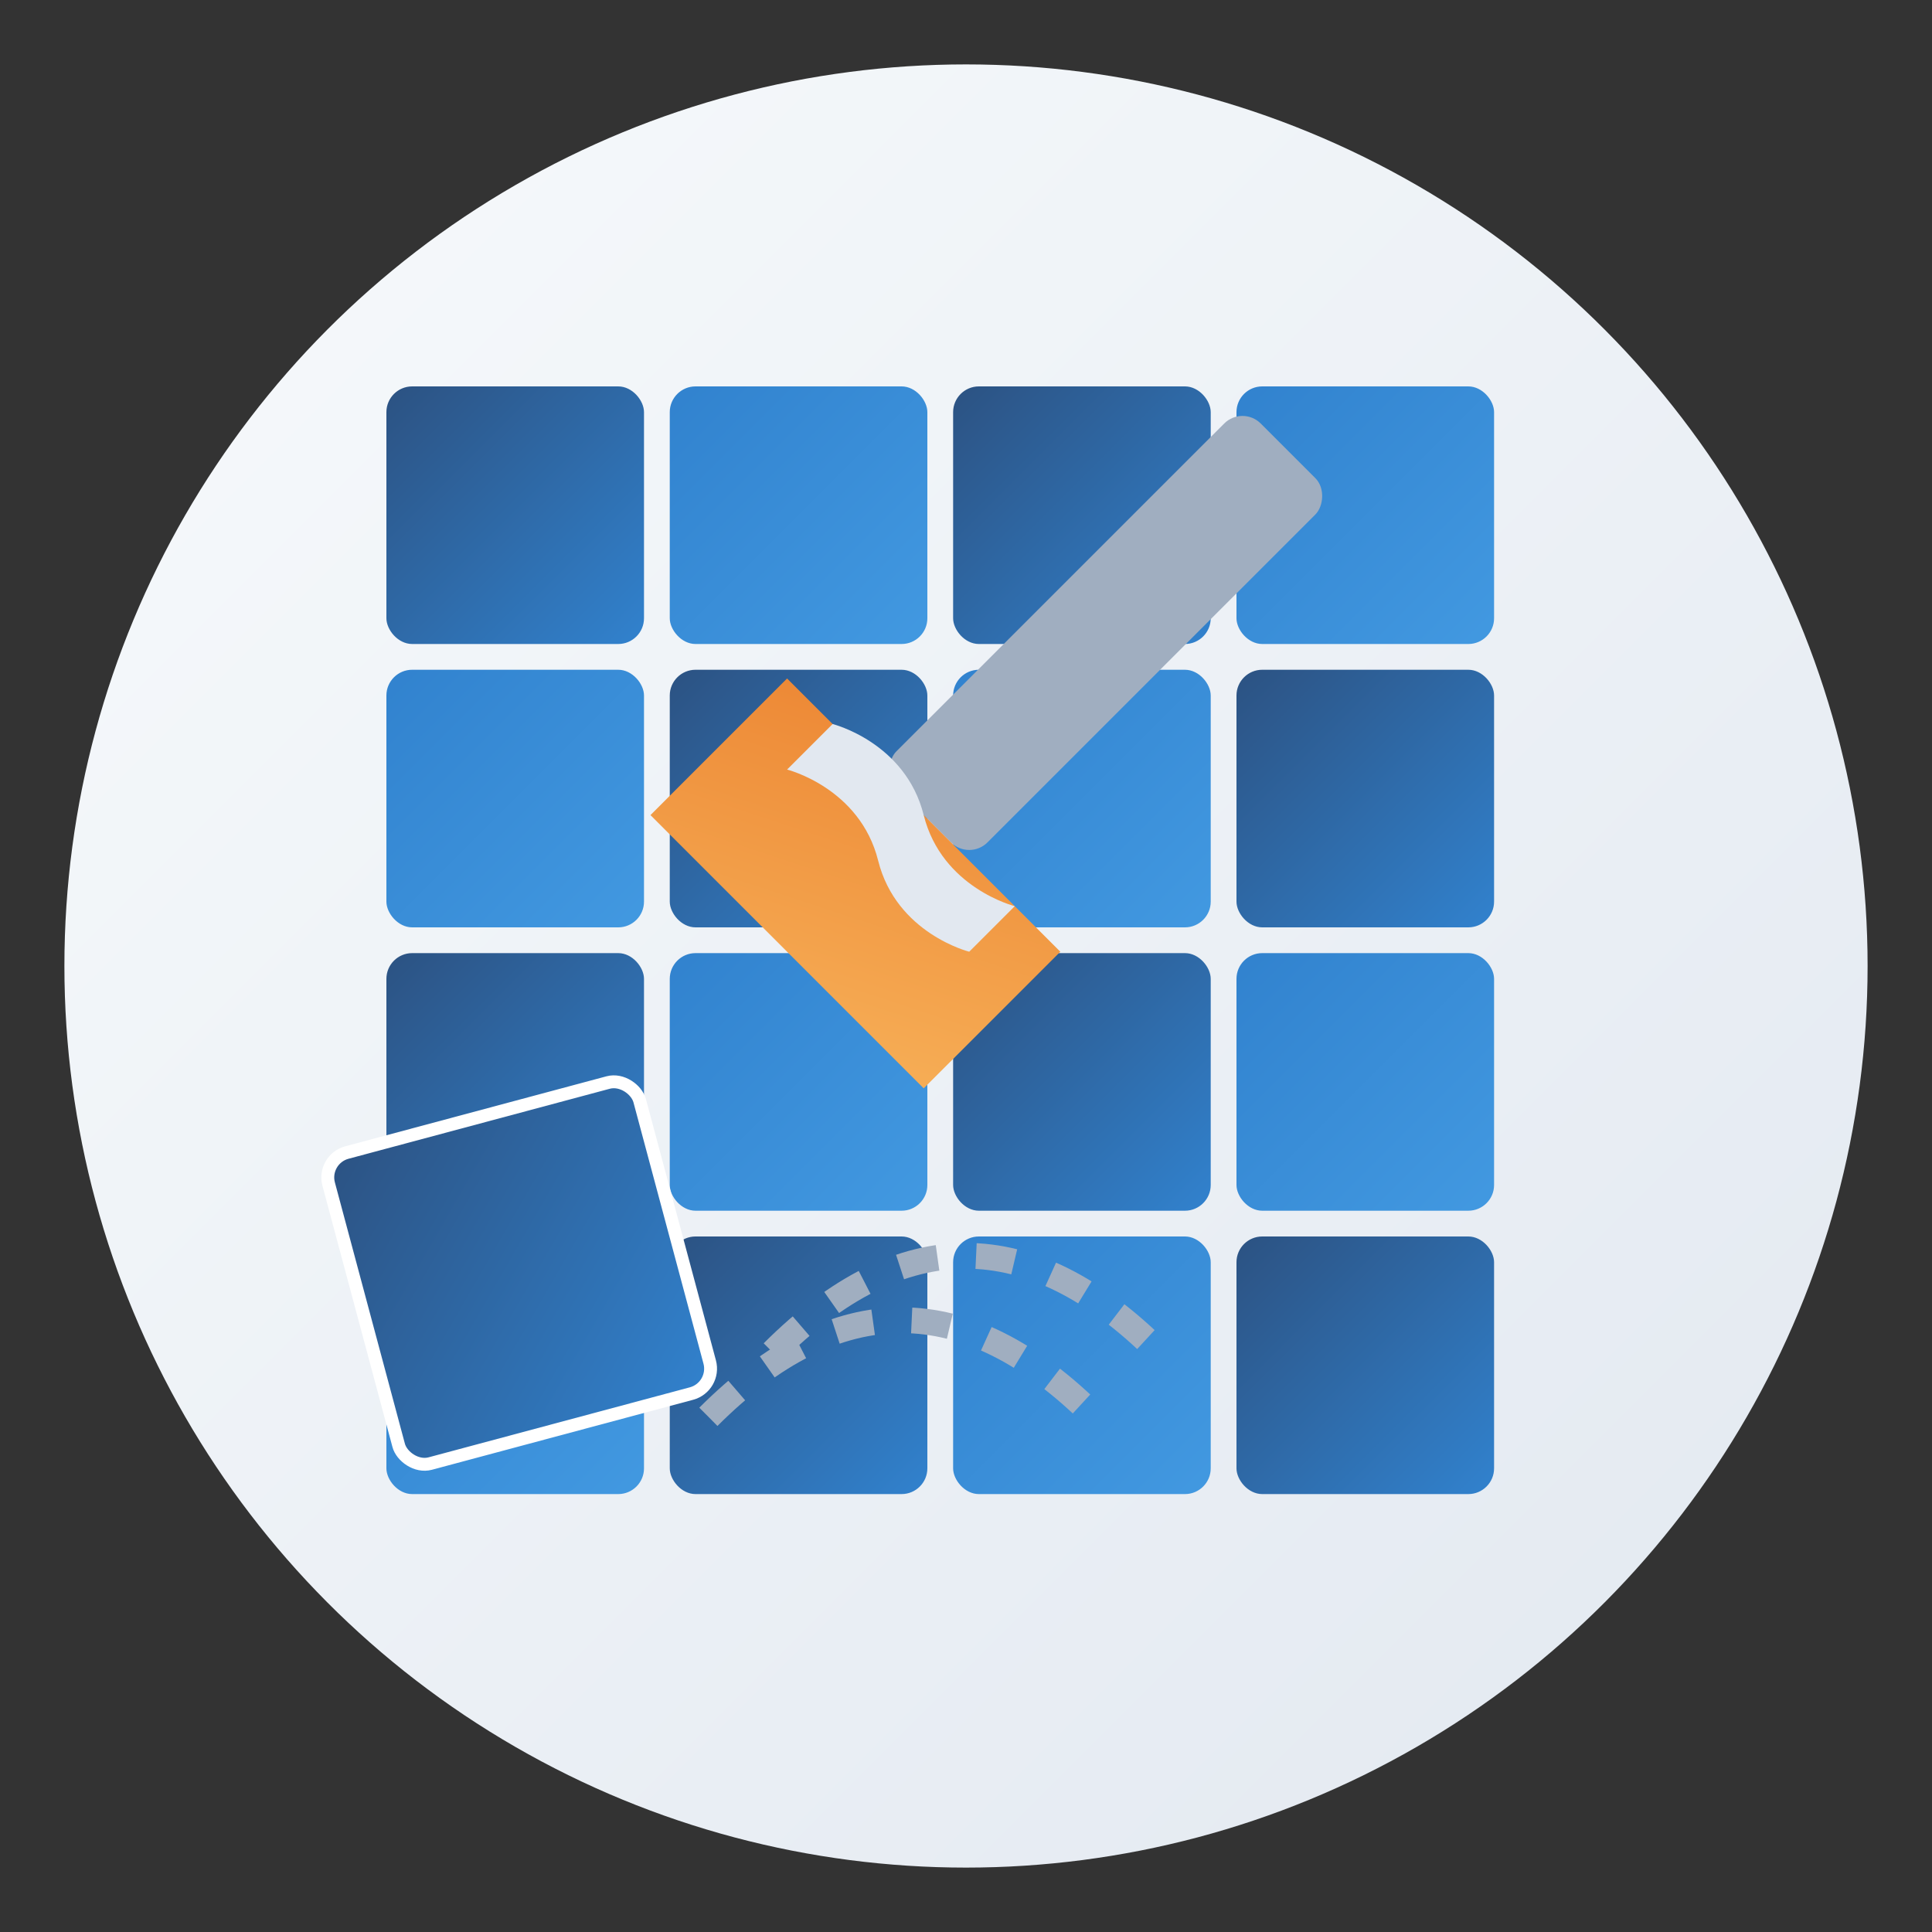 <svg xmlns="http://www.w3.org/2000/svg" width="150" height="150" viewBox="0 0 150 150">
  <rect x="0" y="0" width="150" height="150" fill="#333333" stroke="none"/>
  <defs>
    <linearGradient id="bgGradient" x1="0%" y1="0%" x2="100%" y2="100%">
      <stop offset="0%" stop-color="#f7fafc" />
      <stop offset="100%" stop-color="#e2e8f0" />
    </linearGradient>
    <linearGradient id="tileGradient1" x1="0%" y1="0%" x2="100%" y2="100%">
      <stop offset="0%" stop-color="#2c5282" />
      <stop offset="100%" stop-color="#3182ce" />
    </linearGradient>
    <linearGradient id="tileGradient2" x1="0%" y1="0%" x2="100%" y2="100%">
      <stop offset="0%" stop-color="#3182ce" />
      <stop offset="100%" stop-color="#4299e1" />
    </linearGradient>
    <linearGradient id="toolGradient" x1="0%" y1="0%" x2="100%" y2="100%">
      <stop offset="0%" stop-color="#ed8936" />
      <stop offset="100%" stop-color="#f6ad55" />
    </linearGradient>
  </defs>
  
  <!-- Background Circle -->
  <circle cx="75" cy="75" r="70" fill="url(#bgGradient)" />
  
  <!-- Tile Pattern -->
  <g transform="translate(30, 30)">
    <!-- Row 1 -->
    <rect x="0" y="0" width="20" height="20" fill="url(#tileGradient1)" rx="2" />
    <rect x="22" y="0" width="20" height="20" fill="url(#tileGradient2)" rx="2" />
    <rect x="44" y="0" width="20" height="20" fill="url(#tileGradient1)" rx="2" />
    <rect x="66" y="0" width="20" height="20" fill="url(#tileGradient2)" rx="2" />
    
    <!-- Row 2 -->
    <rect x="0" y="22" width="20" height="20" fill="url(#tileGradient2)" rx="2" />
    <rect x="22" y="22" width="20" height="20" fill="url(#tileGradient1)" rx="2" />
    <rect x="44" y="22" width="20" height="20" fill="url(#tileGradient2)" rx="2" />
    <rect x="66" y="22" width="20" height="20" fill="url(#tileGradient1)" rx="2" />
    
    <!-- Row 3 -->
    <rect x="0" y="44" width="20" height="20" fill="url(#tileGradient1)" rx="2" />
    <rect x="22" y="44" width="20" height="20" fill="url(#tileGradient2)" rx="2" />
    <rect x="44" y="44" width="20" height="20" fill="url(#tileGradient1)" rx="2" />
    <rect x="66" y="44" width="20" height="20" fill="url(#tileGradient2)" rx="2" />
    
    <!-- Row 4 -->
    <rect x="0" y="66" width="20" height="20" fill="url(#tileGradient2)" rx="2" />
    <rect x="22" y="66" width="20" height="20" fill="url(#tileGradient1)" rx="2" />
    <rect x="44" y="66" width="20" height="20" fill="url(#tileGradient2)" rx="2" />
    <rect x="66" y="66" width="20" height="20" fill="url(#tileGradient1)" rx="2" />
  </g>
  
  <!-- Tiling Tools -->
  <g transform="translate(100, 35) rotate(45)">
    <!-- Trowel Handle -->
    <rect x="-5" y="0" width="10" height="40" fill="#a0aec0" rx="2" />
    
    <!-- Trowel Head -->
    <path d="M-15 40L15 40L15 55L-15 55Z" fill="url(#toolGradient)" />
    
    <!-- Mortar on Trowel -->
    <path d="M-10 40C-10 40 -5 37 0 40C5 43 10 40 10 40L10 45C10 45 5 48 0 45C-5 42 -10 45 -10 45Z" fill="#e2e8f0" />
  </g>
  
  <!-- Floating Tile -->
  <g transform="translate(25, 90) rotate(-15)">
    <rect x="0" y="0" width="25" height="25" fill="url(#tileGradient1)" rx="2" stroke="white" stroke-width="1" />
  </g>
  
  <!-- Curved lines to indicate motion -->
  <path d="M60 105C70 95 80 95 90 105" stroke="#a0aec0" stroke-width="2" fill="none" stroke-dasharray="3,3" />
  <path d="M55 110C65 100 75 100 85 110" stroke="#a0aec0" stroke-width="2" fill="none" stroke-dasharray="3,3" />
</svg>
